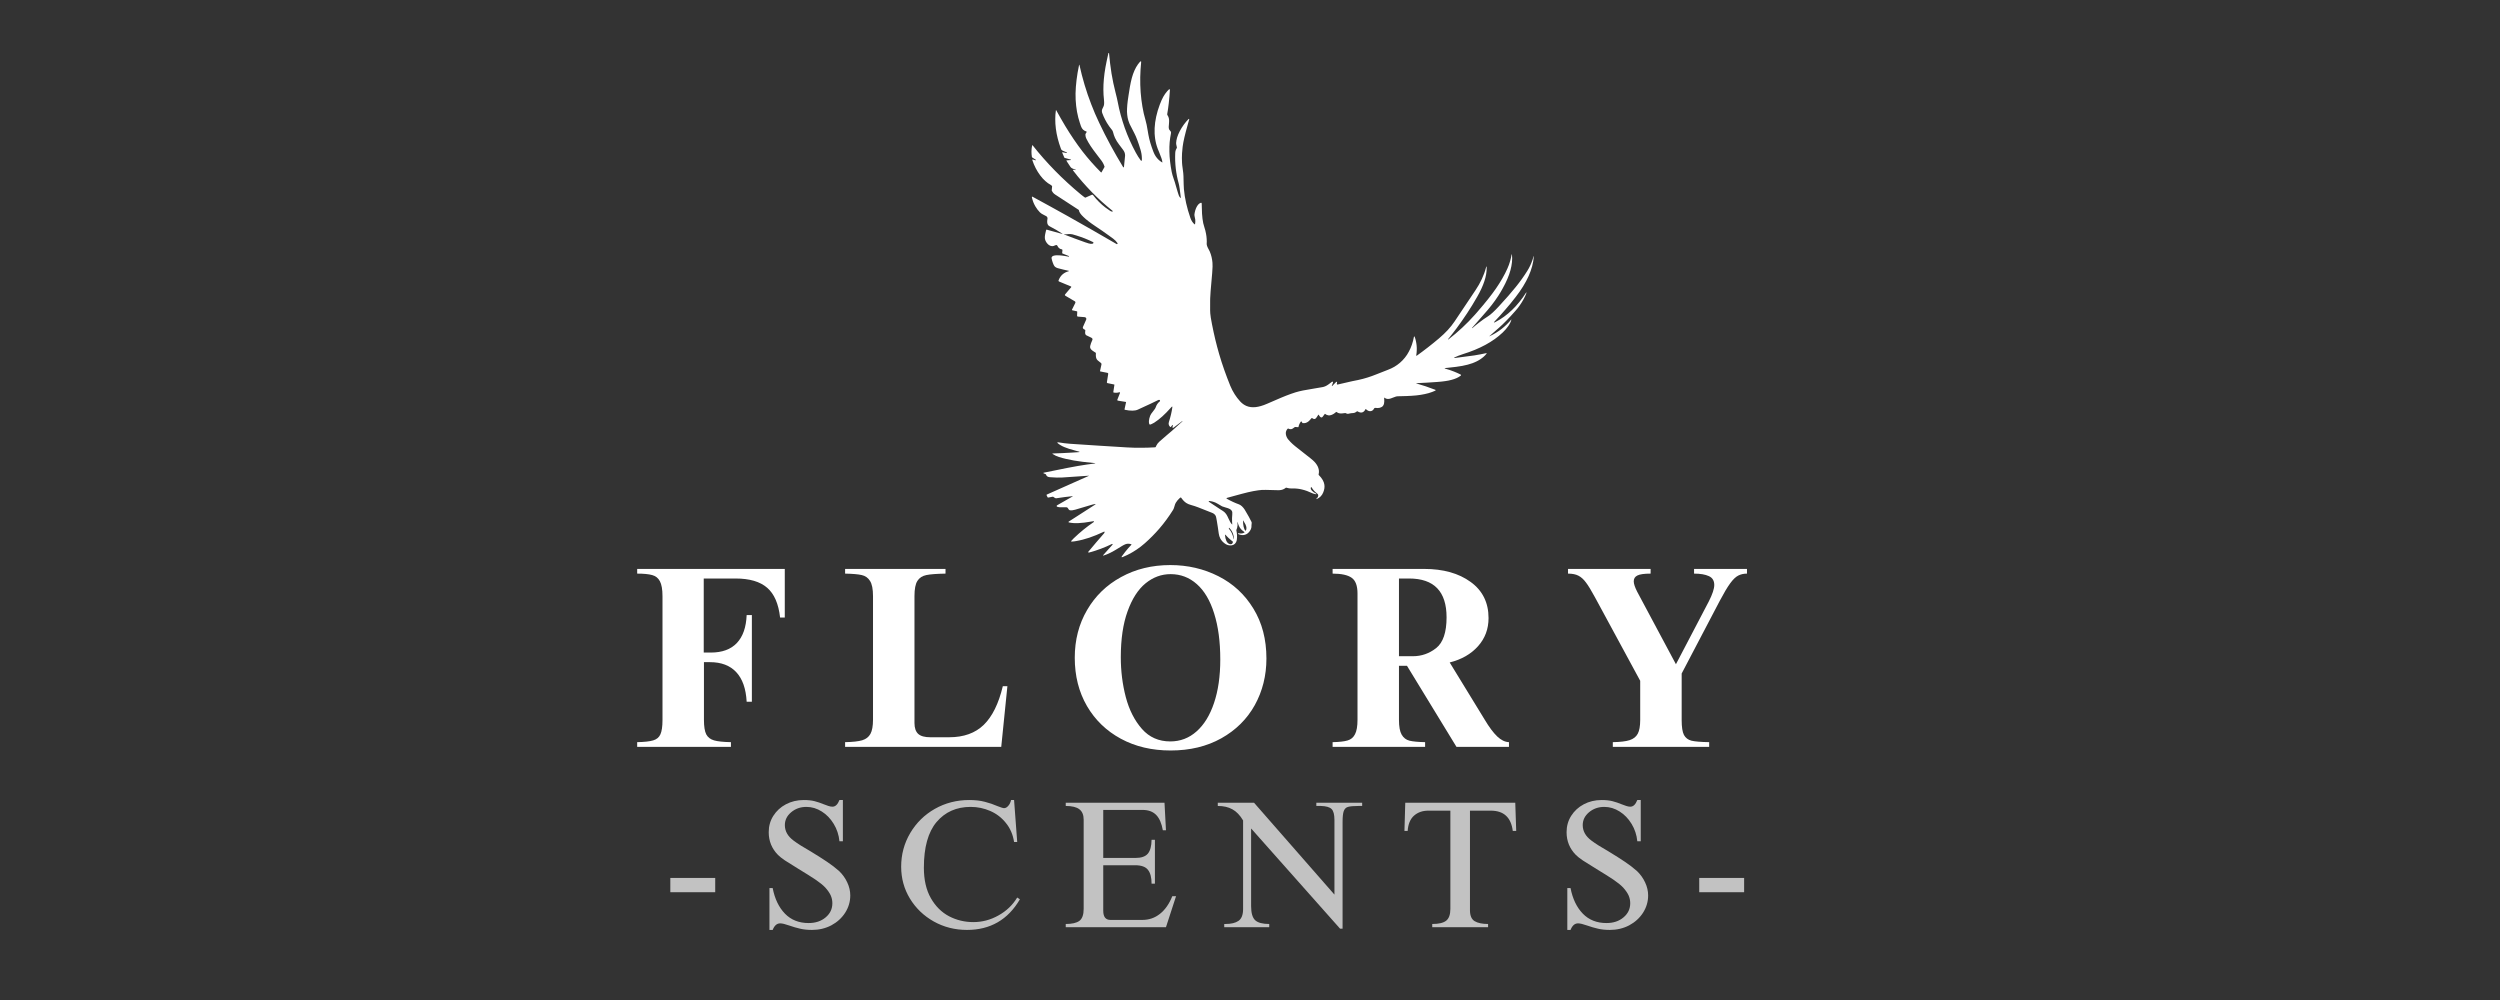 <svg version="1.0" preserveAspectRatio="xMidYMid meet" height="200" viewBox="0 0 375 150" zoomAndPan="magnify" width="500" xmlns:xlink="http://www.w3.org/1999/xlink" xmlns="http://www.w3.org/2000/svg"><rect x="0" y="0" width="375" height="150" fill="#333333" stroke="none"/><defs><filter id="951863971e" height="100%" width="100%" y="0%" x="0%"><feColorMatrix color-interpolation-filters="sRGB" values="0 0 0 0 1 0 0 0 0 1 0 0 0 0 1 0 0 0 1 0"></feColorMatrix></filter><g></g><clipPath id="e249c1688b"><path clip-rule="nonzero" d="M 154 7 L 231 7 L 231 84 L 154 84 Z M 154 7"></path></clipPath><clipPath id="0f976fbd27"><path clip-rule="nonzero" d="M 158.66 6.09 L 233.719 24.355 L 216.344 95.77 L 141.285 77.508 Z M 158.66 6.09"></path></clipPath><clipPath id="f51b1eeb08"><path clip-rule="nonzero" d="M 158.66 6.09 L 233.719 24.355 L 216.344 95.77 L 141.285 77.508 Z M 158.66 6.09"></path></clipPath><mask id="dd316d1850"><g filter="url(#951863971e)"><rect fill-opacity="0.7" height="180" y="-15" fill="#000000" width="450" x="-37.5"></rect></g></mask><clipPath id="d9dd0e37fa"><path clip-rule="nonzero" d="M 16 0.762 L 29 0.762 L 29 21 L 16 21 Z M 16 0.762"></path></clipPath><clipPath id="ef62b729a3"><path clip-rule="nonzero" d="M 36 0.762 L 54 0.762 L 54 21 L 36 21 Z M 36 0.762"></path></clipPath><clipPath id="cdc99e1d99"><path clip-rule="nonzero" d="M 135 0.762 L 149 0.762 L 149 21 L 135 21 Z M 135 0.762"></path></clipPath><clipPath id="d5a7c7ae99"><rect height="29" y="0" width="170" x="0"></rect></clipPath></defs><g fill-opacity="1" fill="#ffffff"><g transform="translate(95.108, 112.026)"><g><path d="M 22.609 -19.391 L 21.906 -19.391 C 21.676 -21.453 21.031 -22.941 19.969 -23.859 C 18.906 -24.785 17.328 -25.25 15.234 -25.25 L 10.453 -25.25 L 10.453 -14.141 L 11.5 -14.141 C 13.207 -14.141 14.516 -14.617 15.422 -15.578 C 16.328 -16.535 16.816 -17.93 16.891 -19.766 L 17.672 -19.766 L 17.672 -6.766 L 16.891 -6.766 C 16.785 -8.723 16.266 -10.203 15.328 -11.203 C 14.398 -12.203 13.082 -12.703 11.375 -12.703 L 10.484 -12.703 L 10.484 -4.047 C 10.484 -3.055 10.598 -2.332 10.828 -1.875 C 11.066 -1.426 11.457 -1.125 12 -0.969 C 12.539 -0.812 13.383 -0.723 14.531 -0.703 L 14.531 0 L 0.469 0 L 0.469 -0.703 C 1.551 -0.723 2.352 -0.812 2.875 -0.969 C 3.395 -1.125 3.754 -1.426 3.953 -1.875 C 4.16 -2.332 4.266 -3.039 4.266 -4 L 4.266 -22.609 C 4.266 -23.617 4.133 -24.363 3.875 -24.844 C 3.625 -25.32 3.238 -25.629 2.719 -25.766 C 2.195 -25.91 1.445 -25.984 0.469 -25.984 L 0.469 -26.688 L 22.609 -26.688 Z M 22.609 -19.391"></path></g></g></g><g fill-opacity="1" fill="#ffffff"><g transform="translate(126.14, 112.026)"><g><path d="M 15.688 -25.984 C 14.375 -25.961 13.414 -25.891 12.812 -25.766 C 12.219 -25.648 11.77 -25.359 11.469 -24.891 C 11.176 -24.43 11.031 -23.672 11.031 -22.609 L 11.031 -3.578 C 11.031 -2.828 11.219 -2.281 11.594 -1.938 C 11.969 -1.602 12.57 -1.438 13.406 -1.438 L 16.234 -1.438 C 18.41 -1.438 20.141 -2.055 21.422 -3.297 C 22.703 -4.547 23.656 -6.477 24.281 -9.094 L 24.969 -9.094 L 24.047 0 L 0.625 0 L 0.625 -0.703 C 1.758 -0.723 2.613 -0.816 3.188 -0.984 C 3.758 -1.16 4.172 -1.477 4.422 -1.938 C 4.68 -2.406 4.812 -3.117 4.812 -4.078 L 4.812 -22.609 C 4.812 -23.672 4.66 -24.43 4.359 -24.891 C 4.066 -25.359 3.656 -25.648 3.125 -25.766 C 2.594 -25.891 1.758 -25.961 0.625 -25.984 L 0.625 -26.688 L 15.688 -26.688 Z M 15.688 -25.984"></path></g></g></g><g fill-opacity="1" fill="#ffffff"><g transform="translate(159.62, 112.026)"><g><path d="M 15.922 -27.266 C 18.535 -27.266 20.941 -26.707 23.141 -25.594 C 25.348 -24.477 27.098 -22.859 28.391 -20.734 C 29.691 -18.617 30.344 -16.125 30.344 -13.25 C 30.344 -10.688 29.758 -8.352 28.594 -6.25 C 27.426 -4.156 25.754 -2.5 23.578 -1.281 C 21.398 -0.062 18.863 0.547 15.969 0.547 C 13.164 0.547 10.676 -0.039 8.5 -1.219 C 6.332 -2.395 4.641 -4.031 3.422 -6.125 C 2.203 -8.227 1.594 -10.641 1.594 -13.359 C 1.594 -16.023 2.207 -18.41 3.438 -20.516 C 4.664 -22.629 6.367 -24.281 8.547 -25.469 C 10.723 -26.664 13.18 -27.266 15.922 -27.266 Z M 8.5 -13.438 C 8.5 -11.363 8.75 -9.367 9.25 -7.453 C 9.758 -5.535 10.566 -3.945 11.672 -2.688 C 12.773 -1.438 14.191 -0.812 15.922 -0.812 C 17.422 -0.812 18.734 -1.312 19.859 -2.312 C 20.992 -3.312 21.867 -4.734 22.484 -6.578 C 23.109 -8.43 23.422 -10.602 23.422 -13.094 C 23.422 -15.781 23.113 -18.086 22.5 -20.016 C 21.895 -21.953 21.031 -23.414 19.906 -24.406 C 18.781 -25.406 17.469 -25.906 15.969 -25.906 C 14.594 -25.906 13.344 -25.445 12.219 -24.531 C 11.094 -23.613 10.191 -22.211 9.516 -20.328 C 8.836 -18.453 8.5 -16.156 8.5 -13.438 Z M 8.5 -13.438"></path></g></g></g><g fill-opacity="1" fill="#ffffff"><g transform="translate(199.157, 112.026)"><g><path d="M 24.125 -19.312 C 24.125 -17.676 23.598 -16.27 22.547 -15.094 C 21.492 -13.914 20.078 -13.102 18.297 -12.656 L 23.547 -4.078 C 24.211 -2.961 24.836 -2.125 25.422 -1.562 C 26.004 -1.008 26.594 -0.723 27.188 -0.703 L 27.188 0 L 19.312 0 L 11.891 -12.156 L 10.688 -12.156 L 10.688 -4.047 C 10.688 -3.035 10.82 -2.297 11.094 -1.828 C 11.363 -1.359 11.754 -1.055 12.266 -0.922 C 12.785 -0.797 13.566 -0.723 14.609 -0.703 L 14.609 0 L 0.734 0 L 0.734 -0.703 C 1.723 -0.723 2.469 -0.805 2.969 -0.953 C 3.477 -1.098 3.852 -1.41 4.094 -1.891 C 4.344 -2.367 4.469 -3.086 4.469 -4.047 L 4.469 -23 C 4.469 -24.164 4.176 -24.953 3.594 -25.359 C 3.008 -25.773 2.055 -25.984 0.734 -25.984 L 0.734 -26.688 L 14.453 -26.688 C 17.328 -26.688 19.656 -26.035 21.438 -24.734 C 23.227 -23.441 24.125 -21.633 24.125 -19.312 Z M 12.781 -13.594 C 14.07 -13.594 15.234 -14 16.266 -14.812 C 17.305 -15.633 17.828 -17.172 17.828 -19.422 C 17.828 -23.305 15.953 -25.25 12.203 -25.25 L 10.688 -25.25 L 10.688 -13.594 Z M 12.781 -13.594"></path></g></g></g><g fill-opacity="1" fill="#ffffff"><g transform="translate(234.656, 112.026)"><g><path d="M 12.938 -25.984 C 11.977 -25.984 11.316 -25.891 10.953 -25.703 C 10.586 -25.523 10.406 -25.234 10.406 -24.828 C 10.406 -24.461 10.578 -23.941 10.922 -23.266 L 16.734 -12.391 L 21.672 -21.828 C 22.211 -22.891 22.484 -23.707 22.484 -24.281 C 22.484 -24.926 22.211 -25.367 21.672 -25.609 C 21.129 -25.859 20.391 -25.984 19.453 -25.984 L 19.453 -26.688 L 27.391 -26.688 L 27.391 -25.984 C 26.891 -25.984 26.453 -25.883 26.078 -25.688 C 25.703 -25.5 25.301 -25.113 24.875 -24.531 C 24.445 -23.945 23.926 -23.07 23.312 -21.906 L 17.594 -11 L 17.594 -4 C 17.594 -2.969 17.707 -2.227 17.938 -1.781 C 18.176 -1.344 18.551 -1.055 19.062 -0.922 C 19.582 -0.797 20.469 -0.723 21.719 -0.703 L 21.719 0 L 7.266 0 L 7.266 -0.703 C 8.379 -0.723 9.219 -0.82 9.781 -1 C 10.352 -1.188 10.758 -1.504 11 -1.953 C 11.25 -2.41 11.375 -3.109 11.375 -4.047 L 11.375 -9.906 L 4.578 -22.453 C 4.035 -23.461 3.586 -24.195 3.234 -24.656 C 2.891 -25.125 2.516 -25.461 2.109 -25.672 C 1.711 -25.879 1.191 -25.984 0.547 -25.984 L 0.547 -26.688 L 12.938 -26.688 Z M 12.938 -25.984"></path></g></g></g><g fill-opacity="1" fill="#ffffff"><g transform="translate(270.158, 112.026)"><g></g></g></g><g clip-path="url(#e249c1688b)"><g clip-path="url(#0f976fbd27)"><g clip-path="url(#f51b1eeb08)"><path fill-rule="nonzero" fill-opacity="1" d="M 223.418 50.441 L 223.895 50.207 L 224.352 49.949 L 224.793 49.664 L 225.215 49.359 L 225.602 49.039 L 225.973 48.699 L 226.328 48.336 L 226.668 47.953 L 226.707 47.918 L 226.703 47.973 L 226.633 48.188 L 226.531 48.422 L 226.406 48.656 L 226.25 48.902 L 225.863 49.398 L 225.395 49.887 L 224.824 50.387 L 224.207 50.863 L 223.535 51.309 L 222.816 51.727 L 222.043 52.117 L 221.223 52.48 L 220.344 52.816 L 219.41 53.129 L 218.742 53.367 L 218.156 53.621 L 218.133 53.66 L 218.156 53.699 L 218.18 53.703 L 219.703 53.504 L 221.121 53.316 L 222.035 53.156 L 222.949 52.969 L 222.969 52.969 L 223 52.996 L 222.992 53.039 L 222.793 53.27 L 222.578 53.484 L 222.34 53.68 L 222.09 53.863 L 221.809 54.039 L 221.52 54.195 L 221.207 54.34 L 220.871 54.477 L 220.156 54.699 L 219.336 54.883 L 218.41 55.027 L 217.172 55.168 L 216.852 55.199 L 216.734 55.219 L 216.695 55.246 L 216.73 55.277 L 216.844 55.312 L 217.484 55.508 L 218.109 55.738 L 218.59 55.941 L 219.062 56.164 L 219.129 56.211 L 219.152 56.258 L 219.141 56.312 L 219.082 56.367 L 218.809 56.551 L 218.488 56.715 L 218.121 56.859 L 217.719 56.98 L 217.27 57.086 L 216.777 57.168 L 216.234 57.238 L 215.598 57.293 L 214.02 57.398 L 212.457 57.477 L 212.445 57.48 L 212.438 57.5 L 212.453 57.516 L 213.871 57.953 L 215.301 58.473 L 215.324 58.484 L 215.344 58.543 L 215.305 58.594 L 214.816 58.797 L 214.297 58.969 L 213.727 59.109 L 213.117 59.223 L 212.473 59.309 L 211.77 59.367 L 210.984 59.406 L 209.922 59.434 L 209.688 59.441 L 209.535 59.453 L 209.363 59.492 L 208.941 59.645 L 208.633 59.762 L 208.402 59.824 L 208.195 59.844 L 208.008 59.82 L 207.844 59.762 L 207.676 59.656 L 207.637 59.641 L 207.625 59.68 L 207.641 60.199 L 207.602 60.547 L 207.535 60.738 L 207.434 60.898 L 207.34 60.988 L 207.234 61.059 L 206.977 61.164 L 206.656 61.207 L 206.305 61.18 L 206.195 61.199 L 206.113 61.273 L 206.031 61.41 L 205.938 61.516 L 205.824 61.598 L 205.703 61.652 L 205.504 61.68 L 205.297 61.641 L 205.094 61.539 L 204.895 61.375 L 204.852 61.352 L 204.82 61.383 L 204.719 61.559 L 204.605 61.695 L 204.48 61.793 L 204.348 61.855 L 204.188 61.883 L 204.016 61.867 L 203.828 61.805 L 203.629 61.703 L 203.582 61.691 L 203.539 61.707 L 203.352 61.836 L 203.191 61.914 L 203.012 61.953 L 202.734 61.977 L 202.672 61.98 L 202.43 62.027 L 202.246 62.066 L 202.102 62.066 L 201.996 62.039 L 201.883 61.98 L 201.789 61.957 L 201.598 61.98 L 201.316 62.012 L 201.109 62.02 L 200.93 62 L 200.77 61.957 L 200.629 61.891 L 200.488 61.801 L 200.449 61.789 L 200.41 61.805 L 200.09 62.055 L 199.781 62.219 L 199.496 62.301 L 199.359 62.309 L 199.223 62.297 L 198.988 62.223 L 198.773 62.09 L 198.738 62.078 L 198.707 62.102 L 198.605 62.242 L 198.387 62.531 L 198.305 62.598 L 198.215 62.621 L 198.125 62.598 L 198.027 62.527 L 197.926 62.406 L 197.812 62.227 L 197.777 62.195 L 197.742 62.219 L 197.598 62.441 L 197.48 62.621 L 197.387 62.734 L 197.289 62.816 L 197.191 62.848 L 197.113 62.852 L 197.027 62.832 L 196.852 62.73 L 196.773 62.703 L 196.703 62.75 L 196.465 63.027 L 196.258 63.223 L 196.051 63.355 L 195.84 63.441 L 195.633 63.473 L 195.406 63.465 L 195.34 63.418 L 195.266 63.266 L 195.254 63.246 L 195.188 63.219 L 195.121 63.25 L 195 63.434 L 194.902 63.625 L 194.828 63.82 L 194.777 64.027 L 194.754 64.066 L 194.711 64.078 L 194.305 64.047 L 194.25 64.051 L 194.203 64.074 L 194.164 64.102 L 193.875 64.305 L 193.762 64.352 L 193.645 64.379 L 193.453 64.363 L 193.25 64.289 L 193.203 64.281 L 193.156 64.305 L 193.062 64.41 L 192.988 64.523 L 192.922 64.676 L 192.879 64.84 L 192.871 65.016 L 192.891 65.195 L 192.938 65.383 L 193.012 65.566 L 193.109 65.75 L 193.23 65.914 L 193.57 66.293 L 193.906 66.617 L 194.258 66.918 L 196.625 68.785 L 196.898 69.012 L 197.141 69.242 L 197.34 69.469 L 197.504 69.695 L 197.641 69.93 L 197.738 70.16 L 197.805 70.395 L 197.84 70.637 L 197.836 70.895 L 197.793 71.16 L 197.793 71.207 L 197.816 71.25 L 198.148 71.621 L 198.398 71.988 L 198.566 72.344 L 198.656 72.703 L 198.676 72.973 L 198.656 73.254 L 198.594 73.543 L 198.492 73.844 L 198.324 74.18 L 198.102 74.461 L 197.824 74.688 L 197.496 74.863 L 197.477 74.867 L 197.449 74.84 L 197.457 74.805 L 197.594 74.668 L 197.684 74.535 L 197.73 74.406 L 197.734 74.277 L 197.711 74.199 L 197.668 74.121 L 197.52 73.98 L 197.293 73.797 L 197.09 73.594 L 196.902 73.355 L 196.738 73.098 L 196.695 73.07 L 196.648 73.086 L 196.641 73.102 L 196.613 73.18 L 196.613 73.285 L 196.645 73.391 L 196.711 73.508 L 196.801 73.617 L 197.086 73.855 L 197.426 74.047 L 197.449 74.07 L 197.445 74.121 L 197.395 74.137 L 197.273 74.109 L 197.016 74.047 L 196.836 73.98 L 196.047 73.648 L 195.672 73.523 L 195.309 73.426 L 194.953 73.348 L 194.613 73.301 L 194.273 73.273 L 193.953 73.273 L 193.492 73.262 L 193.219 73.219 L 192.949 73.152 L 192.898 73.152 L 192.863 73.172 L 192.707 73.281 L 192.543 73.371 L 192.363 73.445 L 192.168 73.496 L 191.961 73.523 L 191.746 73.531 L 189.898 73.484 L 189.305 73.488 L 188.742 73.547 L 188 73.668 L 187.176 73.844 L 186.27 74.074 L 185.051 74.406 L 184.066 74.676 L 183.996 74.703 L 183.969 74.738 L 183.984 74.777 L 184.047 74.824 L 184.496 75.066 L 184.945 75.285 L 185.402 75.484 L 185.859 75.66 L 186.07 75.77 L 186.301 75.953 L 186.527 76.199 L 186.707 76.449 L 187.324 77.512 L 187.73 78.297 L 187.758 78.422 L 187.742 78.578 L 187.719 78.852 L 187.715 79.074 L 187.641 79.359 L 187.492 79.629 L 187.332 79.832 L 187.16 79.996 L 186.977 80.117 L 186.777 80.203 L 186.555 80.254 L 186.32 80.262 L 186.07 80.223 L 185.805 80.145 L 185.77 80.125 L 185.734 80.078 L 185.719 80 L 185.727 79.973 L 185.758 79.969 L 185.98 80.02 L 186.199 80.023 L 186.418 79.988 L 186.633 79.906 L 186.648 79.895 L 186.672 79.84 L 186.641 79.789 L 186.453 79.652 L 186.281 79.504 L 186.129 79.344 L 185.996 79.168 L 185.887 78.984 L 185.793 78.785 L 185.719 78.574 L 185.668 78.352 L 185.652 78.328 L 185.633 78.34 L 185.625 78.352 L 185.621 78.387 L 185.633 78.793 L 185.57 79.18 L 185.465 79.473 L 185.453 79.52 L 185.457 79.566 L 185.52 79.918 L 185.551 80.262 L 185.555 80.602 L 185.527 80.934 L 185.488 81.133 L 185.418 81.309 L 185.324 81.461 L 185.207 81.59 L 185.062 81.691 L 184.898 81.762 L 184.711 81.805 L 184.516 81.812 L 184.312 81.789 L 184.109 81.734 L 183.91 81.648 L 183.723 81.531 L 183.516 81.363 L 183.332 81.184 L 183.176 80.984 L 183.047 80.777 L 182.898 80.418 L 182.812 80.031 L 182.676 79.078 L 182.523 78.125 L 182.434 77.652 L 182.375 77.43 L 182.293 77.281 L 182.199 77.172 L 182.09 77.074 L 181.957 76.992 L 181.805 76.922 L 179.746 76.109 L 179.215 75.918 L 178.617 75.738 L 178.254 75.613 L 177.945 75.449 L 177.734 75.293 L 177.551 75.121 L 177.371 74.914 L 177.18 74.664 L 177.117 74.617 L 177.047 74.645 L 176.918 74.75 L 176.625 75.055 L 176.375 75.406 L 176.266 75.629 L 176.168 75.949 L 176.066 76.27 L 175.961 76.484 L 175.484 77.215 L 174.984 77.926 L 174.461 78.613 L 173.91 79.281 L 173.391 79.859 L 172.852 80.422 L 172.293 80.969 L 171.715 81.496 L 171.105 82 L 170.473 82.453 L 169.816 82.863 L 169.137 83.227 L 168.414 83.551 L 168.297 83.586 L 168.238 83.574 L 168.242 83.516 L 168.305 83.41 L 168.762 82.801 L 169.246 82.215 L 169.707 81.711 L 169.727 81.668 L 169.688 81.637 L 169.426 81.57 L 169.184 81.559 L 168.988 81.582 L 168.781 81.648 L 168.547 81.758 L 168.273 81.914 L 168.109 82.016 L 167.262 82.531 L 166.613 82.887 L 166.035 83.152 L 165.512 83.34 L 165.492 83.34 L 165.465 83.312 L 165.473 83.273 L 166.883 81.695 L 166.895 81.629 L 166.844 81.586 L 166.805 81.59 L 165.973 81.973 L 165.133 82.312 L 164.297 82.605 L 163.457 82.855 L 163.27 82.895 L 163.215 82.891 L 163.191 82.875 L 163.191 82.844 L 163.223 82.797 L 164.41 81.383 L 165.613 79.992 L 165.648 79.941 L 165.652 79.926 L 165.672 79.867 L 165.688 79.793 L 165.676 79.754 L 165.637 79.742 L 165.566 79.766 L 164.418 80.27 L 163.387 80.656 L 162.398 80.949 L 161.902 81.066 L 161.414 81.16 L 161.105 81.211 L 160.891 81.23 L 160.699 81.227 L 160.652 81.203 L 160.672 81.156 L 161.051 80.754 L 161.773 80.086 L 162.516 79.453 L 163.281 78.859 L 164.07 78.301 L 164.094 78.27 L 164.086 78.203 L 164.023 78.18 L 163.848 78.207 L 162.66 78.391 L 161.777 78.465 L 161.383 78.473 L 161.008 78.461 L 160.656 78.422 L 160.328 78.363 L 160.277 78.324 L 160.285 78.262 L 160.305 78.242 L 164.289 75.68 L 164.352 75.617 L 164.262 75.609 L 164.016 75.648 L 163.738 75.723 L 161.281 76.453 L 160.859 76.543 L 160.676 76.555 L 160.512 76.543 L 160.418 76.516 L 160.328 76.441 L 160.238 76.312 L 160.156 76.188 L 160.07 76.117 L 159.957 76.09 L 159.668 76.094 L 158.957 76.09 L 158.73 76.055 L 158.562 76.004 L 158.535 75.984 L 158.508 75.938 L 158.5 75.887 L 158.52 75.836 L 158.559 75.797 L 160.891 74.465 L 160.934 74.43 L 160.879 74.426 L 159.688 74.562 L 158.457 74.738 L 158.383 74.738 L 158.258 74.703 L 158.109 74.605 L 157.973 74.512 L 157.918 74.504 L 157.246 74.633 L 157.176 74.625 L 157.133 74.578 L 156.988 74.285 L 156.984 74.227 L 157.023 74.184 L 163.332 71.375 L 163.336 71.355 L 163.328 71.355 L 159.34 71.625 L 158.508 71.637 L 157.469 71.578 L 157.32 71.555 L 157.191 71.512 L 157.086 71.453 L 157.004 71.375 L 156.949 71.293 L 156.91 71.199 L 156.883 71.152 L 156.84 71.121 L 156.535 70.996 L 156.516 70.984 L 156.508 70.938 L 156.543 70.906 L 158.188 70.574 L 160.207 70.168 L 161.688 69.895 L 163.031 69.68 L 164.262 69.516 L 164.277 69.508 L 164.281 69.484 L 164.262 69.469 L 164.203 69.465 L 162.398 69.27 L 161.09 69.078 L 159.91 68.84 L 159.363 68.703 L 158.836 68.547 L 158.367 68.363 L 157.883 68.094 L 157.871 68.078 L 157.871 68.039 L 157.902 68.02 L 159.305 67.969 L 160.703 67.895 L 161.805 67.824 L 161.906 67.809 L 161.941 67.793 L 161.91 67.766 L 161.812 67.73 L 161.332 67.602 L 160.363 67.324 L 159.676 67.074 L 159.375 66.938 L 159.102 66.789 L 158.848 66.625 L 158.629 66.453 L 158.609 66.426 L 158.621 66.363 L 158.68 66.34 L 159.637 66.48 L 160.508 66.566 L 164.789 66.848 L 169.074 67.113 L 170.105 67.156 L 171.145 67.164 L 172.195 67.148 L 173.258 67.098 L 173.332 67.07 L 173.379 67.004 L 173.449 66.844 L 173.641 66.531 L 173.902 66.25 L 175.043 65.258 L 175.793 64.621 L 176.328 64.141 L 177.148 63.398 L 177.348 63.23 L 177.352 63.215 L 177.352 63.16 L 177.328 63.168 L 176.078 64.117 L 175.969 64.184 L 175.898 64.184 L 175.875 64.121 L 175.891 63.996 L 175.934 63.812 L 175.93 63.785 L 175.891 63.75 L 175.84 63.77 L 175.633 64.035 L 175.586 64.066 L 175.539 64.043 L 175.406 63.898 L 175.324 63.734 L 175.293 63.52 L 175.34 63.277 L 175.508 62.719 L 175.648 62.176 L 175.762 61.641 L 175.848 61.121 L 175.852 61.027 L 175.832 60.984 L 175.789 60.996 L 175.719 61.059 L 174.969 61.863 L 174.34 62.469 L 173.738 62.973 L 173.133 63.402 L 172.754 63.602 L 172.523 63.688 L 172.473 63.691 L 172.438 63.664 L 172.383 63.566 L 172.348 63.453 L 172.336 63.156 L 172.398 62.77 L 172.527 62.355 L 172.68 62.07 L 172.938 61.73 L 173.238 61.328 L 173.332 61.156 L 173.398 60.992 L 173.48 60.797 L 173.586 60.617 L 173.754 60.402 L 173.961 60.211 L 173.996 60.168 L 174.008 60.113 L 173.996 60.059 L 173.965 60.016 L 173.949 60 L 173.922 59.988 L 173.828 59.98 L 173.715 60.016 L 172.543 60.582 L 170.672 61.445 L 170.492 61.512 L 170.301 61.559 L 169.859 61.598 L 169.34 61.57 L 168.73 61.469 L 168.688 61.438 L 168.68 61.387 L 168.906 60.34 L 168.898 60.305 L 168.871 60.289 L 167.691 60.098 L 167.68 60.094 L 167.637 60.074 L 167.605 60.035 L 167.594 59.988 L 167.605 59.941 L 167.996 58.953 L 168.004 58.926 L 167.996 58.883 L 167.969 58.852 L 167.93 58.836 L 167.887 58.84 L 167.695 58.887 L 167.5 58.914 L 167.273 58.914 L 167.047 58.879 L 167.008 58.852 L 166.996 58.805 L 167.16 57.734 L 167.152 57.695 L 167.117 57.672 L 166.121 57.469 L 166.051 57.422 L 166.031 57.344 L 166.23 56.098 L 166.23 56.039 L 166.207 55.988 L 166.164 55.949 L 166.113 55.926 L 165.047 55.715 L 165.012 55.691 L 165.004 55.648 L 165.219 54.676 L 165.215 54.539 L 165.133 54.438 L 165.047 54.371 L 164.66 54.059 L 164.559 53.949 L 164.484 53.832 L 164.426 53.684 L 164.391 53.504 L 164.375 53.281 L 164.383 52.98 L 164.371 52.934 L 164.34 52.898 L 164.191 52.809 L 163.895 52.613 L 163.699 52.449 L 163.574 52.281 L 163.516 52.105 L 163.527 51.902 L 163.656 51.469 L 163.84 51.031 L 163.875 50.922 L 163.867 50.828 L 163.812 50.734 L 163.703 50.656 L 162.973 50.305 L 162.902 50.262 L 162.824 50.164 L 162.777 50.016 L 162.77 49.828 L 162.797 49.59 L 162.785 49.504 L 162.719 49.449 L 162.598 49.387 L 162.508 49.316 L 162.449 49.246 L 162.422 49.168 L 162.441 49.047 L 162.926 47.949 L 162.941 47.906 L 162.949 47.793 L 162.902 47.688 L 162.82 47.609 L 162.711 47.574 L 161.691 47.492 L 161.641 47.48 L 161.598 47.445 L 161.57 47.398 L 161.562 47.348 L 161.586 46.773 L 161.574 46.719 L 161.527 46.695 L 160.844 46.543 L 160.801 46.512 L 160.797 46.457 L 160.797 46.449 L 161.297 45.441 L 161.312 45.371 L 161.305 45.301 L 161.273 45.238 L 161.223 45.195 L 159.824 44.371 L 159.762 44.32 L 159.734 44.262 L 159.742 44.203 L 159.785 44.133 L 160.676 43.086 L 160.684 43.078 L 160.691 43.016 L 160.648 42.969 L 158.852 42.223 L 158.781 42.156 L 158.781 42.059 L 158.902 41.785 L 159.047 41.539 L 159.215 41.324 L 159.406 41.137 L 159.602 40.992 L 159.82 40.863 L 160.055 40.762 L 160.309 40.684 L 160.332 40.66 L 160.324 40.629 L 160.309 40.621 L 159.496 40.438 L 158.684 40.23 L 158.516 40.172 L 158.371 40.098 L 158.25 40.012 L 158.152 39.902 L 158.043 39.711 L 157.926 39.426 L 157.812 39.074 L 157.738 38.762 L 157.734 38.66 L 157.758 38.574 L 157.852 38.453 L 158.008 38.371 L 158.23 38.316 L 158.52 38.293 L 158.883 38.301 L 159.301 38.336 L 159.777 38.406 L 160.293 38.5 L 160.301 38.504 L 160.332 38.496 L 160.359 38.449 L 160.328 38.406 L 159.387 38.031 L 159.348 38.008 L 159.324 37.938 L 159.367 37.523 L 159.344 37.441 L 159.273 37.398 L 159.078 37.348 L 158.914 37.258 L 158.742 37.098 L 158.613 36.879 L 158.574 36.816 L 158.527 36.777 L 158.461 36.754 L 158.395 36.758 L 158.223 36.82 L 158.055 36.891 L 157.887 36.922 L 157.719 36.91 L 157.555 36.867 L 157.391 36.785 L 157.238 36.676 L 157.09 36.523 L 156.961 36.355 L 156.852 36.164 L 156.773 35.965 L 156.727 35.727 L 156.73 35.453 L 156.777 35.129 L 156.875 34.695 L 156.926 34.5 L 156.957 34.453 L 157.016 34.449 L 159.297 35.082 L 159.387 35.094 L 159.32 35.035 L 158.422 34.477 L 157.441 33.941 L 157.312 33.855 L 157.215 33.754 L 157.129 33.598 L 157.086 33.402 L 157.078 33.16 L 157.117 32.832 L 157.125 32.801 L 157.125 32.691 L 157.086 32.586 L 157.023 32.496 L 156.938 32.426 L 156.664 32.285 L 156.258 32.066 L 155.992 31.859 L 155.613 31.422 L 155.297 30.945 L 155.133 30.633 L 154.992 30.312 L 154.879 29.973 L 154.785 29.621 L 154.797 29.523 L 154.828 29.496 L 154.871 29.504 L 157.523 30.953 L 160.164 32.418 L 163.832 34.496 L 167.484 36.605 L 167.539 36.621 L 167.59 36.602 L 167.625 36.562 L 167.641 36.512 L 167.621 36.461 L 167.332 36.109 L 166.969 35.793 L 166.316 35.32 L 165.316 34.609 L 164.301 33.922 L 163.766 33.555 L 163.281 33.195 L 162.867 32.863 L 162.516 32.543 L 162.234 32.254 L 162.027 31.988 L 161.895 31.75 L 161.836 31.543 L 161.82 31.496 L 161.785 31.469 L 158.285 29.188 L 158.09 29.043 L 157.934 28.871 L 157.777 28.625 L 157.766 28.586 L 157.762 28.535 L 157.816 27.961 L 157.812 27.922 L 157.789 27.879 L 157.617 27.738 L 157.199 27.48 L 156.789 27.148 L 156.395 26.754 L 156.023 26.297 L 155.672 25.785 L 155.359 25.234 L 155.082 24.645 L 154.855 24.035 L 154.844 23.977 L 154.852 23.938 L 154.891 23.926 L 154.949 23.934 L 155.312 24.047 L 155.371 24.031 L 155.383 23.977 L 155.359 23.953 L 154.848 23.629 L 154.809 23.59 L 154.785 23.539 L 154.734 23.117 L 154.719 22.695 L 154.75 22.242 L 154.828 21.789 L 154.848 21.754 L 154.879 21.777 L 155.676 22.762 L 156.504 23.727 L 157.363 24.676 L 158.254 25.609 L 159.172 26.523 L 160.125 27.418 L 161.105 28.297 L 162.117 29.156 L 162.469 29.434 L 162.742 29.629 L 162.785 29.645 L 162.828 29.637 L 163.777 29.219 L 163.875 29.211 L 163.961 29.27 L 164.402 29.812 L 164.84 30.277 L 165.309 30.719 L 165.812 31.129 L 166.352 31.508 L 166.441 31.574 L 166.594 31.672 L 166.723 31.723 L 166.867 31.734 L 166.891 31.73 L 166.922 31.684 L 166.898 31.637 L 166.082 30.961 L 165.289 30.27 L 164.52 29.551 L 163.77 28.812 L 163.039 28.039 L 162.328 27.246 L 161.641 26.434 L 160.977 25.594 L 160.941 25.535 L 160.938 25.492 L 160.977 25.473 L 161.047 25.473 L 161.328 25.512 L 161.41 25.508 L 161.344 25.461 L 161.082 25.359 L 160.836 25.262 L 160.668 25.148 L 160.57 25.035 L 160.156 24.414 L 159.969 24.113 L 159.965 24.078 L 159.992 24.051 L 160.004 24.051 L 160.621 24.008 L 160.652 23.984 L 160.645 23.949 L 160.629 23.938 L 159.703 23.684 L 159.648 23.637 L 159.328 22.891 L 159.328 22.844 L 159.375 22.836 L 159.988 22.953 L 160.02 22.945 L 160.043 22.902 L 160.012 22.863 L 159.379 22.59 L 159.242 22.492 L 159.18 22.402 L 159.121 22.258 L 159.109 22.227 L 158.867 21.516 L 158.66 20.781 L 158.496 20.039 L 158.379 19.297 L 158.309 18.57 L 158.289 17.863 L 158.312 17.191 L 158.383 16.555 L 158.406 16.512 L 158.438 16.547 L 159.125 17.77 L 159.773 18.879 L 160.414 19.91 L 161.055 20.883 L 161.699 21.805 L 162.355 22.688 L 163.027 23.527 L 163.723 24.34 L 164.422 25.105 L 165.145 25.852 L 165.191 25.871 L 165.23 25.84 L 165.66 25.078 L 165.68 25.02 L 165.672 24.961 L 165.539 24.633 L 165.375 24.328 L 165.219 24.098 L 164.625 23.32 L 164.016 22.512 L 163.594 21.906 L 163.242 21.34 L 162.949 20.789 L 162.883 20.621 L 162.836 20.445 L 162.809 20.18 L 162.816 20.137 L 162.836 20.078 L 162.996 19.809 L 162.996 19.758 L 162.961 19.727 L 162.691 19.613 L 162.473 19.457 L 162.344 19.309 L 162.23 19.121 L 162.129 18.883 L 162.008 18.52 L 161.973 18.418 L 161.742 17.637 L 161.551 16.766 L 161.422 15.875 L 161.348 14.957 L 161.332 14.016 L 161.379 13.035 L 161.48 12.012 L 161.637 10.926 L 161.863 9.734 L 161.883 9.715 L 161.91 9.723 L 161.914 9.734 L 162.273 11.238 L 162.688 12.727 L 163.156 14.191 L 163.684 15.637 L 164.25 17.035 L 164.875 18.414 L 165.707 20.113 L 166.586 21.789 L 167.512 23.445 L 168.48 25.082 L 168.516 25.105 L 168.555 25.098 L 168.586 25.059 L 168.598 25.012 L 168.758 23.398 L 168.762 23.301 L 168.746 23.102 L 168.695 22.895 L 168.602 22.691 L 168.473 22.488 L 167.859 21.672 L 167.527 21.195 L 167.254 20.688 L 167.086 20.266 L 166.957 19.824 L 166.914 19.695 L 166.855 19.574 L 166.785 19.477 L 166.391 18.965 L 166.039 18.43 L 165.77 17.945 L 165.531 17.445 L 165.516 17.406 L 165.328 16.934 L 165.293 16.781 L 165.281 16.633 L 165.297 16.508 L 165.336 16.371 L 165.484 16.062 L 165.566 15.867 L 165.613 15.625 L 165.621 15.328 L 165.598 14.984 L 165.531 14.223 L 165.508 13.453 L 165.523 12.656 L 165.582 11.84 L 165.676 10.992 L 165.816 10.102 L 166.008 9.121 L 166.258 7.984 L 166.277 7.949 L 166.305 7.938 L 166.309 7.938 L 166.34 7.945 L 166.355 7.973 L 166.516 9.52 L 166.727 11.02 L 166.996 12.457 L 167.324 13.855 L 167.523 14.66 L 167.656 15.281 L 167.863 16.277 L 168.109 17.258 L 168.395 18.227 L 168.711 19.18 L 169.07 20.129 L 169.469 21.066 L 169.902 21.992 L 170.375 22.902 L 170.73 23.508 L 171.121 24.074 L 171.156 24.102 L 171.203 24.113 L 171.242 24.098 L 171.273 24.066 L 171.281 24.027 L 171.281 23.73 L 171.262 23.398 L 171.219 23.07 L 171.152 22.738 L 171.062 22.41 L 170.82 21.645 L 170.59 20.996 L 170.375 20.457 L 170.176 20.035 L 169.473 18.656 L 169.398 18.484 L 169.254 18.086 L 169.148 17.664 L 169.082 17.219 L 169.047 16.746 L 169.059 16.258 L 169.094 15.727 L 169.16 15.129 L 169.281 14.305 L 169.309 14.129 L 169.324 14.035 L 169.48 13.055 L 169.621 12.328 L 169.777 11.688 L 169.957 11.109 L 170.168 10.578 L 170.41 10.094 L 170.68 9.664 L 170.984 9.285 L 171.094 9.199 L 171.16 9.215 L 171.176 9.281 L 171.082 10.438 L 171.035 11.59 L 171.043 12.727 L 171.098 13.844 L 171.207 14.938 L 171.363 15.996 L 171.562 17.012 L 171.816 17.984 L 171.996 18.711 L 172.168 19.672 L 172.258 20.199 L 172.383 20.801 L 172.551 21.43 L 172.762 22.086 L 173.012 22.773 L 173.164 23.117 L 173.344 23.43 L 173.555 23.715 L 173.793 23.969 L 174.039 24.176 L 174.305 24.355 L 174.348 24.367 L 174.359 24.324 L 174.305 24.027 L 174.207 23.703 L 173.871 22.828 L 173.656 22.305 L 173.531 21.945 L 173.426 21.586 L 173.34 21.211 L 173.273 20.832 L 173.227 20.438 L 173.195 20.035 L 173.195 19.219 L 173.273 18.363 L 173.43 17.488 L 173.66 16.594 L 173.965 15.695 L 174.23 15.043 L 174.488 14.523 L 174.77 14.074 L 175.086 13.676 L 175.352 13.402 L 175.379 13.387 L 175.453 13.398 L 175.488 13.473 L 175.414 14.488 L 175.312 15.504 L 175.207 16.328 L 175.078 17.145 L 175.102 17.238 L 175.262 17.531 L 175.328 17.75 L 175.363 17.992 L 175.363 18.27 L 175.34 18.641 L 175.309 19.004 L 175.316 19.207 L 175.359 19.383 L 175.387 19.441 L 175.512 19.602 L 175.629 19.754 L 175.656 19.887 L 175.637 20.055 L 175.527 20.676 L 175.449 21.332 L 175.41 22.02 L 175.41 22.734 L 175.441 23.473 L 175.512 24.227 L 175.617 25 L 175.754 25.777 L 175.875 26.27 L 176.043 26.793 L 176.223 27.328 L 176.434 28.055 L 176.645 28.777 L 176.816 29.301 L 176.887 29.457 L 176.984 29.594 L 177.078 29.688 L 177.121 29.707 L 177.125 29.664 L 176.953 28.309 L 176.879 27.852 L 176.809 27.535 L 176.664 26.977 L 176.543 26.418 L 176.445 25.855 L 176.367 25.293 L 176.312 24.707 L 176.277 24.121 L 176.27 23.527 L 176.285 22.934 L 176.312 22.707 L 176.371 22.488 L 176.52 22.195 L 176.535 22.148 L 176.535 22.105 L 176.441 21.688 L 176.418 21.457 L 176.465 21.051 L 176.57 20.613 L 176.742 20.145 L 176.969 19.664 L 177.25 19.172 L 177.574 18.691 L 177.93 18.238 L 178.293 17.848 L 178.316 17.836 L 178.371 17.848 L 178.383 17.902 L 178.199 18.559 L 177.875 19.738 L 177.66 20.605 L 177.5 21.359 L 177.395 22.027 L 177.305 23 L 177.285 23.707 L 177.305 24.418 L 177.336 24.789 L 177.406 25.32 L 177.488 25.961 L 177.52 26.422 L 177.551 27.668 L 177.586 28.367 L 177.715 29.41 L 177.922 30.48 L 178.203 31.574 L 178.559 32.695 L 178.68 32.984 L 178.824 33.238 L 178.992 33.461 L 179.184 33.645 L 179.223 33.656 L 179.254 33.629 L 179.258 33.617 L 179.297 33.277 L 179.289 32.945 L 179.23 32.648 L 179.176 32.379 L 179.164 32.176 L 179.207 31.891 L 179.281 31.586 L 179.379 31.297 L 179.5 31.035 L 179.633 30.816 L 179.773 30.645 L 179.926 30.516 L 180.094 30.43 L 180.16 30.414 L 180.211 30.426 L 180.242 30.469 L 180.258 30.535 L 180.27 31.016 L 180.305 32.055 L 180.375 32.812 L 180.484 33.473 L 180.648 34.062 L 180.797 34.562 L 180.906 35.07 L 180.965 35.441 L 181 35.82 L 181.016 36.199 L 181.004 36.582 L 181.02 36.742 L 181.078 36.938 L 181.172 37.16 L 181.324 37.449 L 181.465 37.727 L 181.621 38.145 L 181.738 38.566 L 181.82 38.988 L 181.871 39.418 L 181.883 40 L 181.828 40.949 L 181.711 42.301 L 181.59 43.703 L 181.531 44.699 L 181.523 45.004 L 181.52 46.555 L 181.539 47 L 181.617 47.637 L 181.785 48.562 L 181.816 48.719 L 182.043 49.824 L 182.293 50.922 L 182.57 52.016 L 182.871 53.102 L 183.238 54.301 L 183.641 55.492 L 184.074 56.676 L 184.535 57.852 L 184.84 58.512 L 185.203 59.141 L 185.586 59.688 L 186.02 60.207 L 186.242 60.426 L 186.473 60.613 L 186.719 60.77 L 186.973 60.895 L 187.285 61 L 187.625 61.066 L 187.973 61.086 L 188.348 61.066 L 188.734 61.004 L 189.145 60.902 L 189.594 60.754 L 190.07 60.562 L 191.02 60.152 L 192.109 59.68 L 192.914 59.352 L 193.648 59.078 L 194.336 58.848 L 194.863 58.703 L 195.461 58.57 L 197.117 58.281 L 198.379 58.066 L 198.57 58.02 L 198.797 57.938 L 199.027 57.82 L 199.266 57.664 L 199.574 57.434 L 199.793 57.27 L 199.84 57.25 L 199.891 57.254 L 199.934 57.285 L 199.953 57.336 L 199.949 57.387 L 199.77 57.871 L 199.777 57.902 L 199.809 57.91 L 199.824 57.902 L 200.441 57.277 L 200.508 57.258 L 200.555 57.301 L 200.559 57.332 L 200.523 57.586 L 200.547 57.656 L 200.613 57.684 L 200.629 57.684 L 201.703 57.438 L 202.844 57.176 L 203.699 57.004 L 204.438 56.828 L 205.125 56.629 L 205.789 56.406 L 206.402 56.172 L 208.184 55.473 L 208.684 55.262 L 209.148 55.02 L 209.586 54.734 L 209.992 54.418 L 210.379 54.051 L 210.734 53.648 L 211.055 53.207 L 211.332 52.734 L 211.582 52.223 L 211.789 51.688 L 211.961 51.113 L 212.09 50.52 L 212.129 50.477 L 212.188 50.484 L 212.203 50.512 L 212.305 50.836 L 212.387 51.16 L 212.449 51.492 L 212.492 51.82 L 212.516 52.191 L 212.512 52.562 L 212.488 52.934 L 212.434 53.309 L 212.434 53.328 L 212.465 53.363 L 212.516 53.355 L 213.367 52.73 L 214.207 52.09 L 215.031 51.434 L 215.844 50.762 L 216.543 50.133 L 217.168 49.504 L 217.711 48.867 L 218.18 48.227 L 221.324 43.531 L 221.84 42.699 L 222.273 41.855 L 222.625 41.008 L 222.773 40.578 L 222.898 40.145 L 222.945 40.004 L 222.977 39.957 L 222.996 40.008 L 223.004 40.156 L 222.984 40.633 L 222.922 41.129 L 222.812 41.648 L 222.656 42.18 L 222.453 42.738 L 222.207 43.309 L 221.91 43.914 L 221.566 44.539 L 220.844 45.762 L 220.086 46.957 L 219.293 48.125 L 218.465 49.273 L 217.844 50.082 L 217.207 50.883 L 217.203 50.898 L 217.219 50.926 L 217.25 50.922 L 218.316 50.059 L 219.336 49.152 L 220.305 48.207 L 221.23 47.215 L 221.574 46.824 L 222.469 45.773 L 223.199 44.879 L 223.84 44.047 L 224.402 43.266 L 224.91 42.496 L 225.363 41.742 L 225.766 41.004 L 226.113 40.273 L 226.34 39.715 L 226.523 39.152 L 226.645 38.668 L 226.742 38.18 L 226.758 38.156 L 226.789 38.164 L 226.793 38.18 L 226.824 38.734 L 226.797 39.309 L 226.711 39.906 L 226.57 40.523 L 226.371 41.164 L 226.113 41.824 L 225.797 42.516 L 225.422 43.23 L 225.082 43.828 L 224.723 44.402 L 224.262 45.078 L 223.754 45.758 L 223.191 46.453 L 222.559 47.18 L 220.812 49.176 L 220.805 49.199 L 220.82 49.215 L 220.84 49.227 L 220.844 49.227 L 221.328 48.812 L 221.828 48.414 L 222.492 47.918 L 223.184 47.457 L 223.516 47.219 L 223.902 46.887 L 224.344 46.461 L 224.836 45.945 L 226.254 44.371 L 227.355 43.062 L 227.844 42.438 L 228.293 41.828 L 228.703 41.238 L 229.082 40.652 L 229.316 40.254 L 229.523 39.852 L 229.703 39.438 L 229.863 39.016 L 230.035 38.453 L 230.043 38.441 L 230.066 38.441 L 230.078 38.461 L 229.984 39.191 L 229.824 39.922 L 229.59 40.668 L 229.289 41.418 L 228.91 42.184 L 228.465 42.957 L 227.941 43.754 L 227.344 44.562 L 226.57 45.535 L 225.789 46.453 L 225.012 47.336 L 224.223 48.18 L 224.105 48.312 L 224.082 48.375 L 224.152 48.371 L 224.316 48.301 L 224.965 47.934 L 225.602 47.508 L 226.211 47.031 L 226.801 46.5 L 227.371 45.918 L 227.914 45.285 L 228.434 44.605 L 228.922 43.879 L 228.957 43.863 L 228.988 43.887 L 228.988 43.91 L 228.758 44.445 L 228.496 44.961 L 228.23 45.406 L 227.941 45.84 L 227.629 46.258 L 227.285 46.66 L 226.586 47.438 L 225.949 48.105 L 225.379 48.672 L 224.879 49.133 L 223.406 50.426 L 223.383 50.449 Z M 160.133 35.125 L 160.043 35.137 L 159.828 35.148 L 159.613 35.137 L 159.602 35.141 L 159.605 35.168 L 161.211 35.777 L 162.832 36.367 L 162.848 36.367 L 163.277 36.508 L 163.602 36.574 L 163.84 36.566 L 163.926 36.535 L 163.996 36.484 L 164.004 36.473 L 164.02 36.387 L 163.965 36.316 L 163.344 36.027 L 162.719 35.762 L 162.09 35.531 L 161.461 35.324 L 161.277 35.27 L 160.859 35.148 L 160.543 35.105 L 160.348 35.105 Z M 183.41 76.629 L 183.648 76.805 L 183.82 76.984 L 183.977 77.195 L 184.117 77.445 L 184.281 77.793 L 184.543 78.32 L 184.668 78.504 L 184.805 78.66 L 184.832 78.676 L 184.84 78.645 L 184.812 78.246 L 184.805 77.715 L 184.84 77.184 L 184.844 76.863 L 184.82 76.738 L 184.777 76.641 L 184.652 76.48 L 184.461 76.348 L 184.195 76.23 L 183.805 76.113 L 183.316 75.953 L 182.656 75.566 L 182.348 75.402 L 182.121 75.312 L 181.883 75.238 L 181.641 75.184 L 181.387 75.148 L 181.309 75.164 L 181.316 75.246 L 181.391 75.305 L 183.008 76.375 Z M 186.457 78.105 L 186.473 78.562 L 186.539 78.996 L 186.645 79.332 L 186.711 79.469 L 186.789 79.582 L 186.828 79.605 L 186.871 79.586 L 186.875 79.578 L 186.941 79.426 L 186.969 79.195 L 186.926 78.945 L 186.816 78.656 L 186.609 78.289 L 186.5 78.098 L 186.469 78.062 Z M 185.051 80.855 L 185.062 80.871 L 185.082 80.867 L 185.086 80.855 L 185.074 80.617 L 185.039 80.387 L 184.984 80.164 L 184.91 79.953 L 184.812 79.75 L 184.691 79.551 L 184.555 79.363 L 184.395 79.184 L 184.355 79.164 L 184.328 79.199 L 184.324 79.281 L 184.363 79.355 L 184.594 79.652 L 184.785 80.004 L 184.934 80.406 Z M 184.77 81.121 L 184.27 80.688 L 183.805 80.207 L 183.773 80.195 L 183.75 80.219 L 183.746 80.234 L 183.82 80.734 L 183.945 81.109 L 184.027 81.266 L 184.117 81.387 L 184.219 81.488 L 184.34 81.566 L 184.465 81.617 L 184.621 81.637 L 184.754 81.598 L 184.82 81.551 L 184.875 81.484 L 184.941 81.309 L 184.938 81.27 L 184.91 81.234 Z M 184.77 81.121" fill="#ffffff"></path></g></g></g><g mask="url(#dd316d1850)"><g transform="matrix(1, 0, 0, 1, 99, 119)"><g clip-path="url(#d5a7c7ae99)"><g fill-opacity="1" fill="#ffffff"><g transform="translate(0.377, 20.082)"><g><path d="M 7.906 -5.25 L 1.172 -5.25 L 1.172 -7.391 L 7.906 -7.391 Z M 7.906 -5.25"></path></g></g></g><g clip-path="url(#d9dd0e37fa)"><g fill-opacity="1" fill="#ffffff"><g transform="translate(14.729, 20.082)"><g><path d="M 6.844 -19.078 C 7.469 -19.078 8.004 -19.02 8.453 -18.906 C 8.91 -18.789 9.375 -18.633 9.844 -18.438 C 10.082 -18.344 10.312 -18.258 10.531 -18.188 C 10.758 -18.113 10.961 -18.078 11.141 -18.078 C 11.578 -18.078 11.926 -18.41 12.188 -19.078 L 12.703 -19.078 L 12.703 -12.891 L 12.188 -12.891 C 12.094 -13.848 11.805 -14.719 11.328 -15.5 C 10.848 -16.289 10.25 -16.91 9.531 -17.359 C 8.812 -17.816 8.047 -18.047 7.234 -18.047 C 6.348 -18.047 5.586 -17.781 4.953 -17.25 C 4.316 -16.719 4 -16.07 4 -15.312 C 4 -14.414 4.43 -13.645 5.297 -13 C 5.91 -12.539 6.773 -11.992 7.891 -11.359 C 8.867 -10.766 9.68 -10.25 10.328 -9.812 C 10.984 -9.375 11.594 -8.906 12.156 -8.406 C 12.664 -7.914 13.066 -7.352 13.359 -6.719 C 13.66 -6.082 13.812 -5.43 13.812 -4.766 C 13.812 -3.836 13.555 -2.973 13.047 -2.172 C 12.535 -1.379 11.844 -0.75 10.969 -0.281 C 10.094 0.176 9.129 0.406 8.078 0.406 C 7.398 0.406 6.801 0.344 6.281 0.219 C 5.77 0.102 5.234 -0.051 4.672 -0.25 C 4.055 -0.469 3.598 -0.578 3.297 -0.578 C 2.805 -0.578 2.43 -0.25 2.172 0.406 L 1.688 0.406 L 1.688 -5.875 L 2.172 -5.875 C 2.484 -4.258 3.098 -2.977 4.016 -2.031 C 4.93 -1.094 6.113 -0.625 7.562 -0.625 C 8.594 -0.625 9.441 -0.906 10.109 -1.469 C 10.785 -2.031 11.125 -2.738 11.125 -3.594 C 11.125 -4.02 11.039 -4.414 10.875 -4.781 C 10.707 -5.145 10.438 -5.535 10.062 -5.953 C 9.719 -6.316 9.227 -6.711 8.594 -7.141 C 7.957 -7.566 7.113 -8.098 6.062 -8.734 C 5.176 -9.273 4.492 -9.703 4.016 -10.016 C 3.547 -10.336 3.195 -10.613 2.969 -10.844 C 2.039 -11.789 1.578 -12.926 1.578 -14.25 C 1.578 -15.156 1.805 -15.973 2.266 -16.703 C 2.734 -17.441 3.363 -18.02 4.156 -18.438 C 4.957 -18.863 5.852 -19.078 6.844 -19.078 Z M 6.844 -19.078"></path></g></g></g></g><g clip-path="url(#ef62b729a3)"><g fill-opacity="1" fill="#ffffff"><g transform="translate(35.034, 20.082)"><g><path d="M 11.344 -19.078 C 12.25 -19.078 13.031 -18.988 13.688 -18.812 C 14.352 -18.645 14.992 -18.426 15.609 -18.156 C 16.109 -17.957 16.43 -17.859 16.578 -17.859 C 16.797 -17.859 17.004 -17.973 17.203 -18.203 C 17.41 -18.43 17.551 -18.723 17.625 -19.078 L 18.078 -19.078 L 18.547 -12.781 L 18.078 -12.781 C 17.91 -13.883 17.504 -14.832 16.859 -15.625 C 16.223 -16.426 15.438 -17.031 14.5 -17.438 C 13.57 -17.844 12.594 -18.047 11.562 -18.047 C 9.438 -18.047 7.734 -17.289 6.453 -15.781 C 5.18 -14.27 4.547 -11.984 4.547 -8.922 C 4.547 -7.109 4.895 -5.586 5.594 -4.359 C 6.289 -3.141 7.203 -2.234 8.328 -1.641 C 9.461 -1.055 10.676 -0.766 11.969 -0.766 C 13.289 -0.766 14.547 -1.098 15.734 -1.766 C 16.93 -2.43 17.867 -3.328 18.547 -4.453 L 18.953 -4.188 C 17.16 -1.125 14.516 0.406 11.016 0.406 C 9.203 0.406 7.539 -0.016 6.031 -0.859 C 4.531 -1.703 3.336 -2.848 2.453 -4.297 C 1.578 -5.742 1.141 -7.336 1.141 -9.078 C 1.141 -10.91 1.594 -12.594 2.5 -14.125 C 3.406 -15.656 4.633 -16.863 6.188 -17.75 C 7.75 -18.633 9.469 -19.078 11.344 -19.078 Z M 11.344 -19.078"></path></g></g></g></g><g fill-opacity="1" fill="#ffffff"><g transform="translate(59.878, 20.082)"><g><path d="M 16.016 -14.547 L 15.547 -14.547 C 15.367 -15.578 15.035 -16.344 14.547 -16.844 C 14.055 -17.344 13.375 -17.594 12.5 -17.594 L 6.609 -17.594 L 6.609 -10.391 L 11.453 -10.391 C 12.316 -10.391 12.93 -10.602 13.297 -11.031 C 13.66 -11.469 13.848 -12.16 13.859 -13.109 L 14.359 -13.109 L 14.359 -6.531 L 13.859 -6.531 C 13.859 -7.469 13.676 -8.16 13.312 -8.609 C 12.957 -9.066 12.316 -9.297 11.391 -9.297 L 6.609 -9.297 L 6.609 -2.469 C 6.609 -1.551 6.969 -1.094 7.688 -1.094 L 12.484 -1.094 C 13.473 -1.094 14.348 -1.395 15.109 -2 C 15.879 -2.602 16.5 -3.488 16.969 -4.656 L 17.531 -4.656 L 16.016 0 L 0.984 0 L 0.984 -0.484 C 1.922 -0.484 2.602 -0.641 3.031 -0.953 C 3.457 -1.273 3.672 -1.875 3.672 -2.75 L 3.672 -16.125 C 3.672 -16.844 3.457 -17.363 3.031 -17.688 C 2.602 -18.02 1.922 -18.188 0.984 -18.188 L 0.984 -18.672 L 15.797 -18.672 Z M 16.016 -14.547"></path></g></g></g><g fill-opacity="1" fill="#ffffff"><g transform="translate(83.308, 20.082)"><g><path d="M 17.859 -4.891 L 17.859 -16.094 C 17.859 -16.906 17.711 -17.453 17.422 -17.734 C 17.141 -18.016 16.609 -18.164 15.828 -18.188 L 15.141 -18.188 L 15.141 -18.672 L 22.016 -18.672 L 22.016 -18.188 L 21.453 -18.188 C 20.723 -18.188 20.203 -18.141 19.891 -18.047 C 19.586 -17.961 19.375 -17.75 19.25 -17.406 C 19.133 -17.07 19.078 -16.523 19.078 -15.766 L 19.078 0.219 L 18.703 0.219 L 5.359 -14.812 L 5.359 -3.156 C 5.359 -2.133 5.562 -1.43 5.969 -1.047 C 6.375 -0.672 7.078 -0.484 8.078 -0.484 L 8.078 0 L 1.328 0 L 1.328 -0.484 L 1.5 -0.484 C 2.363 -0.484 3.02 -0.641 3.469 -0.953 C 3.926 -1.273 4.156 -1.863 4.156 -2.719 L 4.156 -16.016 C 3.688 -16.805 3.148 -17.363 2.547 -17.688 C 1.953 -18.02 1.223 -18.188 0.359 -18.188 L 0.359 -18.672 L 5.797 -18.672 Z M 17.859 -4.891"></path></g></g></g><g fill-opacity="1" fill="#ffffff"><g transform="translate(110.978, 20.082)"><g><path d="M 17.453 -14.438 L 16.938 -14.438 C 16.688 -16.469 15.586 -17.484 13.641 -17.484 L 10.516 -17.484 L 10.516 -2.562 C 10.516 -1.738 10.75 -1.188 11.219 -0.906 C 11.695 -0.625 12.367 -0.484 13.234 -0.484 L 13.234 0 L 4.859 0 L 4.859 -0.484 C 5.828 -0.484 6.52 -0.645 6.938 -0.969 C 7.363 -1.301 7.578 -1.895 7.578 -2.75 L 7.578 -17.484 L 4.266 -17.484 C 3.41 -17.484 2.695 -17.234 2.125 -16.734 C 1.562 -16.234 1.242 -15.469 1.172 -14.438 L 0.688 -14.438 L 0.812 -18.672 L 17.312 -18.672 Z M 17.453 -14.438"></path></g></g></g><g clip-path="url(#cdc99e1d99)"><g fill-opacity="1" fill="#ffffff"><g transform="translate(134.409, 20.082)"><g><path d="M 6.844 -19.078 C 7.469 -19.078 8.004 -19.02 8.453 -18.906 C 8.91 -18.789 9.375 -18.633 9.844 -18.438 C 10.082 -18.344 10.312 -18.258 10.531 -18.188 C 10.758 -18.113 10.961 -18.078 11.141 -18.078 C 11.578 -18.078 11.926 -18.41 12.188 -19.078 L 12.703 -19.078 L 12.703 -12.891 L 12.188 -12.891 C 12.094 -13.848 11.805 -14.719 11.328 -15.5 C 10.848 -16.289 10.25 -16.91 9.531 -17.359 C 8.812 -17.816 8.047 -18.047 7.234 -18.047 C 6.348 -18.047 5.586 -17.781 4.953 -17.25 C 4.316 -16.719 4 -16.07 4 -15.312 C 4 -14.414 4.43 -13.645 5.297 -13 C 5.91 -12.539 6.773 -11.992 7.891 -11.359 C 8.867 -10.766 9.68 -10.25 10.328 -9.812 C 10.984 -9.375 11.594 -8.906 12.156 -8.406 C 12.664 -7.914 13.066 -7.352 13.359 -6.719 C 13.66 -6.082 13.812 -5.43 13.812 -4.766 C 13.812 -3.836 13.555 -2.973 13.047 -2.172 C 12.535 -1.379 11.844 -0.75 10.969 -0.281 C 10.094 0.176 9.129 0.406 8.078 0.406 C 7.398 0.406 6.801 0.344 6.281 0.219 C 5.77 0.102 5.234 -0.051 4.672 -0.25 C 4.055 -0.469 3.598 -0.578 3.297 -0.578 C 2.805 -0.578 2.43 -0.25 2.172 0.406 L 1.688 0.406 L 1.688 -5.875 L 2.172 -5.875 C 2.484 -4.258 3.098 -2.977 4.016 -2.031 C 4.93 -1.094 6.113 -0.625 7.562 -0.625 C 8.594 -0.625 9.441 -0.906 10.109 -1.469 C 10.785 -2.031 11.125 -2.738 11.125 -3.594 C 11.125 -4.02 11.039 -4.414 10.875 -4.781 C 10.707 -5.145 10.438 -5.535 10.062 -5.953 C 9.719 -6.316 9.227 -6.711 8.594 -7.141 C 7.957 -7.566 7.113 -8.098 6.062 -8.734 C 5.176 -9.273 4.492 -9.703 4.016 -10.016 C 3.547 -10.336 3.195 -10.613 2.969 -10.844 C 2.039 -11.789 1.578 -12.926 1.578 -14.25 C 1.578 -15.156 1.805 -15.973 2.266 -16.703 C 2.734 -17.441 3.363 -18.02 4.156 -18.438 C 4.957 -18.863 5.852 -19.078 6.844 -19.078 Z M 6.844 -19.078"></path></g></g></g></g><g fill-opacity="1" fill="#ffffff"><g transform="translate(154.713, 20.082)"><g><path d="M 7.906 -5.25 L 1.172 -5.25 L 1.172 -7.391 L 7.906 -7.391 Z M 7.906 -5.25"></path></g></g></g></g></g></g></svg>